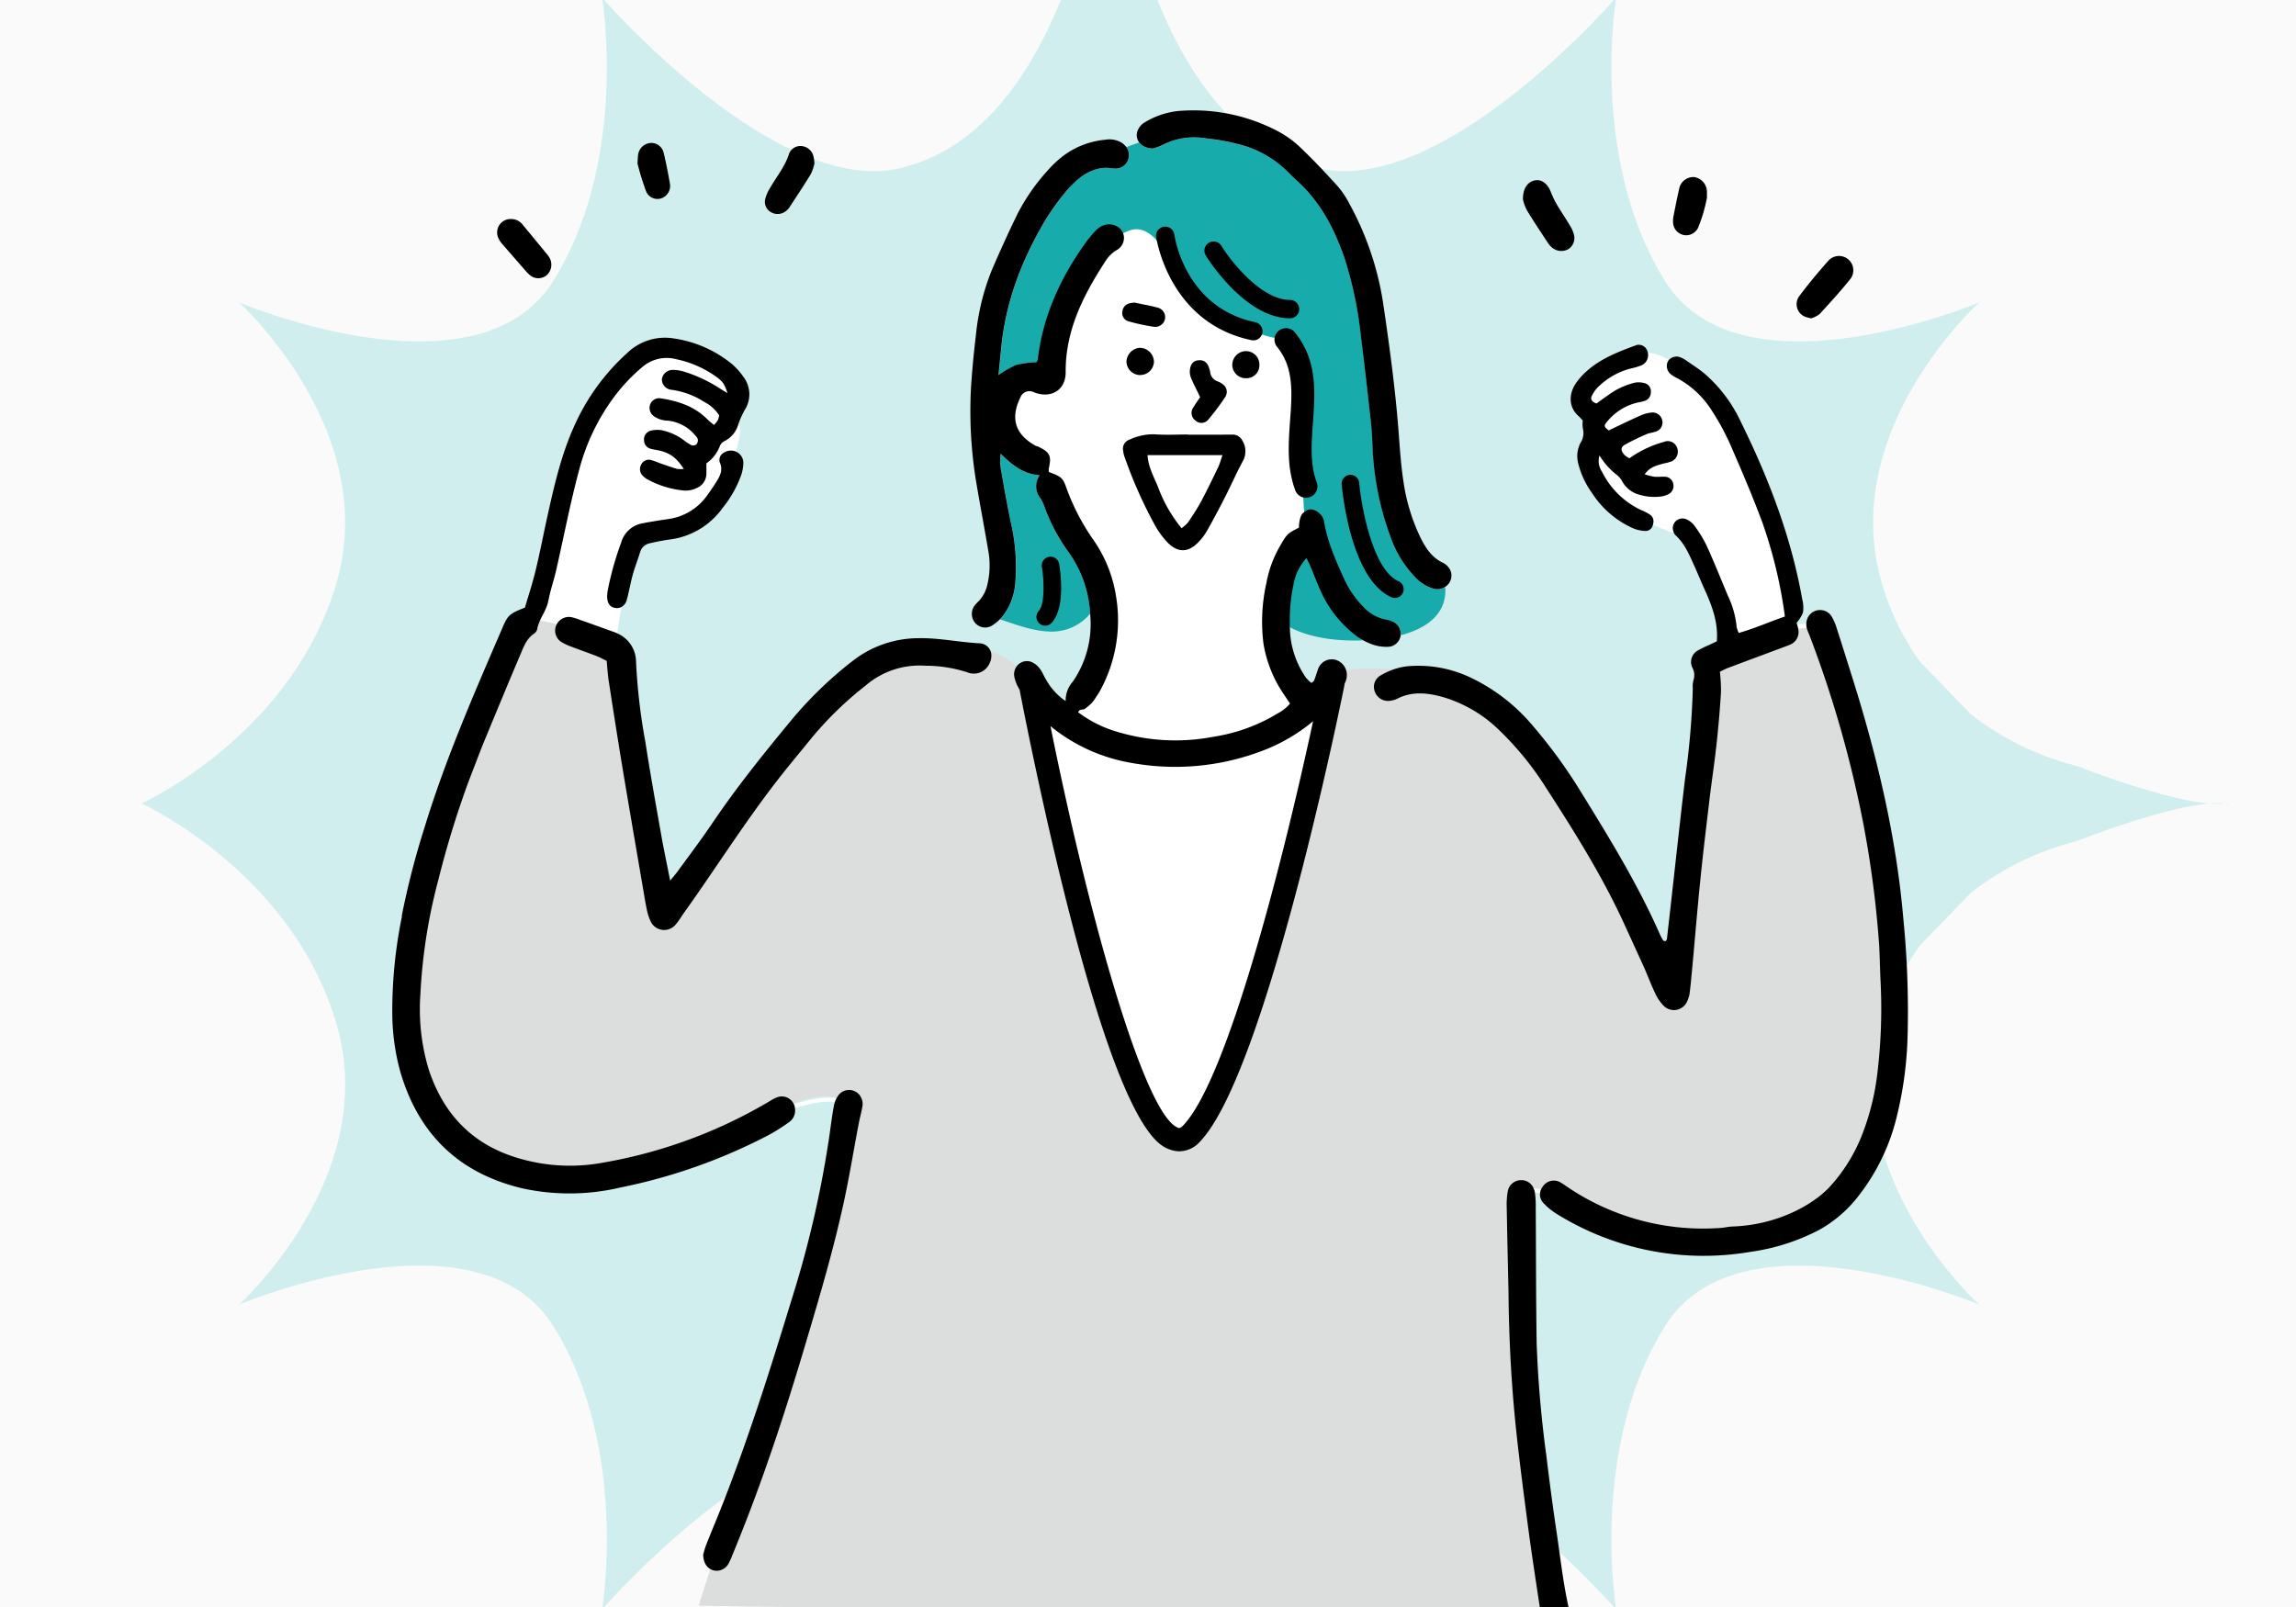 <svg xmlns="http://www.w3.org/2000/svg" xmlns:xlink="http://www.w3.org/1999/xlink" width="500" height="350" viewBox="0 0 500 350"><defs><clipPath id="a"><path d="M0,0H500V350H0Z" transform="translate(-7295 1366)" fill="#fafafa"/></clipPath></defs><g transform="translate(7295 -1366)"><path d="M0,0H500V350H0Z" transform="translate(-7295 1366)" fill="#fafafa"/><g clip-path="url(#a)"><g transform="translate(-7264.18 1321.595)"><path d="M450.36,219.4a18,18,0,0,0,3.37,0A18,18,0,0,0,450.36,219.4Z" fill="#d1eeee"/><path d="M398.34,199.92l-11-11.35a55.807,55.807,0,0,1-8.36-17.2c-9.71-33.21,21.23-61.11,21.23-61.11s-51.83,21.92-68.43-4.65-10.63-61.77-10.63-61.77-37.62,43.54-64.87,37.2C216.33,71.73,210.71,0,210.71,0l-5.32,28.84c-5.75,21.08-17.37,46.87-40.24,52.2-27.25,6.34-64.87-37.2-64.87-37.2s5.97,35.2-10.63,61.77-68.43,4.65-68.43,4.65,30.94,27.9,21.23,61.11S0,219.4,0,219.4s32.75,14.83,42.46,48.04-21.23,61.11-21.23,61.11,51.83-21.92,68.43,4.65,10.63,61.77,10.63,61.77,37.62-43.54,64.87-37.2c22.87,5.32,34.49,31.12,40.24,52.2l5.32,28.84s5.62-71.73,45.56-81.03c27.25-6.34,64.87,37.2,64.87,37.2s-5.97-35.2,10.63-61.77,68.43-4.65,68.43-4.65-30.94-27.9-21.23-61.11a55.586,55.586,0,0,1,8.36-17.2l11-11.35a61.728,61.728,0,0,1,23.09-11.3s18.5-7.33,28.94-8.19c-10.43-.86-28.94-8.19-28.94-8.19A61.655,61.655,0,0,1,398.34,199.92Z" fill="#d1eeee"/><path d="M454.36,219.32c-.2.04-.42.06-.63.08.22.02.43.05.63.08v-.17Z" fill="#d1eeee"/><path d="M87.79,170.88c.51-6.62,8.66-32.34,14.89-42.32s16.27-9.77,23.26-4.73,2.34,11.65,4.03,12.95-2.71,14.49-7.67,19.58-13.89,4.07-16.18,6.23-3.44,24.74-3.44,24.74l-19.35-7.07s3.94-2.76,4.45-9.39Z" fill="#fff"/><path d="M191.41,130.99c-2.09,4.26-1.38,7.82,3.16,10.43.26.15.58.21.86.34,2.42,1.17,2.79,1.98,2.18,4.63a3.747,3.747,0,0,0,0,.82c2.66,1.01,3.04,1.24,3.77,3.32a48.443,48.443,0,0,0,6.11,11.72,28.214,28.214,0,0,1,4.75,11.93,31.956,31.956,0,0,1-3.43,20.61c-.3.54-.64,1.05-.98,1.56a8.658,8.658,0,0,1-.92,1.24c-.1.1-.21.19-.31.28l-12.08.53s20.85,85.61,30.32,94.74,33.19-94.74,33.19-94.74l-7.97-.63a.84.84,0,0,0,.1-.12c-.48-.71-.93-1.38-1.37-2.04a27.46,27.46,0,0,1-4.42-11.07,38.683,38.683,0,0,1,.65-13.18A25.131,25.131,0,0,1,248,163.3c1.53-2.61,1.51-2.63,4.1-3.95,0-.47,2.14-1.02,2.08-1.51-.67-5.22-2.68-10.44-2.82-15.68a133.733,133.733,0,0,0-2.39-22.67,42.717,42.717,0,0,0-4.9-13.57,26.563,26.563,0,0,0-14.63-12.13c-2.41-.81-4.86-1-6.96.95a2.541,2.541,0,0,1-.5.36c-1.28.68-3.73-.57-3.76-.58-6.9-1.83-4.59,3.52-5.49,4.17a9.848,9.848,0,0,0-2.68,2.5c-4.82,7.4-8.79,15.09-8.74,24.28.02,3.75-2.93,5.7-6.49,4.54-.19-.06-.38-.17-.57-.22a2.079,2.079,0,0,0-2.8,1.21ZM222.9,113.7a2.146,2.146,0,0,1-2.4,1.88,43.847,43.847,0,0,1-5.68-1.23,1.859,1.859,0,0,1-1.19-2.24,1.975,1.975,0,0,1,1.6-1.66c.3-.08.6-.09.98-.15,1.64.35,3.36.66,5.04,1.1a2.139,2.139,0,0,1,1.65,2.29Zm-5.5,6.47a3.1,3.1,0,0,1,3.07,3.13,2.988,2.988,0,0,1-5.97-.15,3.148,3.148,0,0,1,2.91-2.99Zm10.51,18.91h5.54c1.33,0,2.67-.03,4-.02a2.342,2.342,0,0,1,2.28,1.29,4.414,4.414,0,0,1,.17,4.37c-1.38,2.51-2.51,5.16-3.82,7.71s-2.64,5.09-4.05,7.59a12.163,12.163,0,0,1-1.85,2.44c-2.18,2.29-4.44,2.38-6.68.14a18.464,18.464,0,0,1-2.73-3.69,98.278,98.278,0,0,1-6.63-14.86,5.822,5.822,0,0,1-.36-1.48,2.1,2.1,0,0,1,1.43-2.44,12.2,12.2,0,0,1,5.33-1.15c2.45.19,4.92.05,7.38.05v.05ZM237.53,124a3.01,3.01,0,0,1,3.05-3.12,2.933,2.933,0,0,1,2.85,2.97,2.826,2.826,0,0,1-2.86,2.93,2.943,2.943,0,0,1-3.04-2.78Zm-1.49,6.85a55.234,55.234,0,0,1-3.68,4.92,1.916,1.916,0,0,1-2.77.29,2.068,2.068,0,0,1-.45-3c.46-.79,1.01-1.53,1.42-2.14-.76-1.6-1.55-3.04-2.12-4.55a3.814,3.814,0,0,1,.03-2.09,1.812,1.812,0,0,1,1.81-1.4,1.907,1.907,0,0,1,2,1.14,5.745,5.745,0,0,1,.45,1.46,2.4,2.4,0,0,0,1.67,2.01,4.325,4.325,0,0,1,1.07.6,2.029,2.029,0,0,1,.56,2.74Z" fill="#fff"/><path d="M317.3,128.6a15.812,15.812,0,0,1,6.89-3.91,14.516,14.516,0,0,0,2.36-.68,2.408,2.408,0,0,0,1.52-1.89,10.075,10.075,0,0,1,4.16,1.54,2.342,2.342,0,0,0,.76,2.26,7.519,7.519,0,0,0,1.3.82,20.066,20.066,0,0,1,7.79,7.31,52.56,52.56,0,0,1,3.83,7.03c2.5,5.75,4.99,11.51,7.15,17.39a102.431,102.431,0,0,1,4.83,20.25c-.33.12-.67.23-1,.36-2.97,1.07-5.89,2.33-9.05,3.23a5.247,5.247,0,0,1-.46-1.27,20.049,20.049,0,0,0-1.89-6.79c-1.55-3.69-3.03-7.42-4.7-11.07a27.961,27.961,0,0,0-2.76-4.43,4.138,4.138,0,0,0-1.71-1.24,2.1,2.1,0,0,0-2.84,1.95c-.68-.24-1.36-.51-2.04-.78s-1.47-.56-2.19-.91a1.614,1.614,0,0,0-.65-1.16,9.143,9.143,0,0,0-1.88-1,18.061,18.061,0,0,1-8.67-8.43,4.09,4.09,0,0,1-.54-3.54,15.5,15.5,0,0,0,3.9,4.34,4.827,4.827,0,0,1,1.11,1.42,6.078,6.078,0,0,0,3.85,2.84,11.411,11.411,0,0,0,4.57.34,5.055,5.055,0,0,0,1.73-.58,1.992,1.992,0,0,0,.91-2.12,1.879,1.879,0,0,0-1.66-1.58c-.81-.07-1.64.07-2.45-.01a15.594,15.594,0,0,1-2.12-.53c1.11-1.62,2.64-1.93,4.1-2.36a10,10,0,0,0,1.77-.47,2.353,2.353,0,0,0,.61-3.86,2.144,2.144,0,0,0-2.28-.39,23.685,23.685,0,0,0-7.51,3.57,5.024,5.024,0,0,1-1.05-.69c-.88-.98-.91-1.71.07-2.28a50.536,50.536,0,0,1,4.68-2.28c.65-.29,1.4-.33,2.08-.58a2.068,2.068,0,0,0,1.36-2.45,2.145,2.145,0,0,0-2.26-1.69,7.957,7.957,0,0,0-2.37.61c-2.34,1.04-4.65,2.17-7.02,3.29-1-.75-1.1-1.02-.48-1.75a12.1,12.1,0,0,1,6.89-4.35,10.782,10.782,0,0,0,1.49-.36,1.922,1.922,0,0,0,1.27-1.92,1.8,1.8,0,0,0-1.28-1.89,4.935,4.935,0,0,0-2.09-.15,16.267,16.267,0,0,0-6.08,2.86c-.84.56-1.65,1.17-2.4,1.7-.95-.37-1.39-.91-.97-1.72a6.689,6.689,0,0,1,1.43-1.97Z" fill="#fff"/><path d="M195.21,122.62a2.93,2.93,0,0,1-.26.66,23.016,23.016,0,0,0-4.44.6,21.548,21.548,0,0,0-3.86,2.23c.22-2.25.43-4.28.63-6.32,1.02-9.9,4.53-18.95,9.57-27.43a61.654,61.654,0,0,1,4.87-6.74,14.244,14.244,0,0,1,2.94-2.7,10.361,10.361,0,0,1,3.9-1.81,7.393,7.393,0,0,1,2.45-.09,6.989,6.989,0,0,0,.92.08,2.87,2.87,0,0,0,3.02-2.11,3.127,3.127,0,0,0-.03-1.72,2.531,2.531,0,0,0-.43-.83c.92-.37,1.85-.69,2.79-1.01a2.734,2.734,0,0,0,.79.72,4.143,4.143,0,0,0,2.32.6,13.691,13.691,0,0,0,2.11-.81,14.951,14.951,0,0,1,9.28-1.39,48.144,48.144,0,0,1,8.16,1.55,22.793,22.793,0,0,1,9.49,5.54c.66.65,1.29,1.33,1.99,1.94,5.25,4.63,8.35,10.58,10.59,17.08a84.632,84.632,0,0,1,3.54,16.85c.79,6.21,1.48,12.44,2.18,18.67.21,1.83.3,3.69.37,5.53a63.806,63.806,0,0,0,3.89,19.56,24.117,24.117,0,0,0,5.21,8.65,8.978,8.978,0,0,0,4.07,2.68,3.3,3.3,0,0,0,1.73.05,3.5,3.5,0,0,0,.79-.31.431.431,0,0,1,.15.33c.17,5.9-4.67,8.76-9.72,10.09v-.04a3.123,3.123,0,0,0-.04-.87,2.844,2.844,0,0,0-1.74-2.07,5.312,5.312,0,0,0-.56-.2c-.68.62-1.51,1.39-2.55,2.35a7.064,7.064,0,0,1-3.81,1.65c.15.09.3.21.45.3-5.37.21-11.33-.46-15.88-2.85v-.33c-1.13-.44-1.82-.74-1.82-.74s.51-12.53,4.24-17.34c1.22-1.57.58-7.06.42-11.11-.22-5.55.46-10.98.04-16.51-.6-7.99-1.23-8.8-3.64-16.51-26.65-3.99-25.2-32.27-37.47-21.87-4.68,3.97-9.22,17.08-15.31,19.24a48.664,48.664,0,0,0-1.32,6.78Z" fill="#18abab"/><path d="M187.65,178.51a13.328,13.328,0,0,0,2.65-7.03,41.538,41.538,0,0,0-.89-12.87q-1.125-5.595-2.1-11.21a11.674,11.674,0,0,1-.18-4.16c2.43,2.42,4.7,4.2,7.85,4.63.21.03.43.05.64.07a4.157,4.157,0,0,0,.21,5.09,9.939,9.939,0,0,1,1,2.25,40.717,40.717,0,0,0,4.94,9.22,25.241,25.241,0,0,1,4.72,12.21c.06.44.09.88.12,1.32a10.862,10.862,0,0,1-8.98,3.92c-3.65-.13-7.17-1.51-10.67-2.64a7.171,7.171,0,0,0,.64-.72.3.3,0,0,0,.05-.07Z" fill="#18abab"/><path d="M83.34,180.27c2.51-3.26,18.88,4.62,21.14,7.07s7.25,50.53,10.63,53.93,20.73-28.52,34.32-43.47,25.28-13.35,32.58-12.26a16.661,16.661,0,0,1,11.22,6.97c.68.82,17.66,99.36,33.31,99.02s32.23-96.78,31.46-99.02,10.62-3.54,21.15-1.5,32.94,28.86,36.02,31.24,14.92,32.94,16.28,36.33,8.48-66.9,8.48-69.21,26.7-9.89,26.7-9.89,30.68,95.74,2.16,124.7c-24.31,24.68-59.46.15-59.46.15s-7.78-.58-8.12,1.45,5.22,88.37,6.58,91.08l-186.47-2.73s31.15-97.18,31.83-106.35-13.5-2.02-13.5-2.02a102.677,102.677,0,0,1-36.98,15.68c-21.12,4.09-25.59.94-42.23-19.63s20.37-98.28,22.89-101.54Z" fill="#dcdddd"/><path d="M235.41,143.52H219.07c.16,2.6,1.41,4.75,2.3,6.98a30.64,30.64,0,0,0,5.12,8.95,7.754,7.754,0,0,0,1.38-1.22c1.03-1.53,2.05-3.08,2.93-4.7,1.31-2.45,2.5-4.95,3.7-7.45C234.84,145.37,235.04,144.58,235.41,143.52Z" fill="#fff"/><path d="M102.68,181.98c.07.02.13.05.2.07a5.281,5.281,0,0,1,.69.29c.31-1.9.62-3.8.91-5.71a2.109,2.109,0,0,1-.98.22C103.23,178.56,102.96,180.27,102.68,181.98Z" fill="#fff"/><path d="M125.95,141.55a4.34,4.34,0,0,1,1.29,1.23,2.531,2.531,0,0,1,.96-.22,5.134,5.134,0,0,0-1.7-1.77,1.873,1.873,0,0,0-.54.76h0Z" fill="#fff"/><path d="M151.35,283.61a14.3,14.3,0,0,0-5.07.2,38.836,38.836,0,0,0-4.28,1.08,2.663,2.663,0,0,1,.23.86c.57-.18,1.15-.34,1.73-.48,1.8-.45,4.72-1.23,7.02-.83a5.481,5.481,0,0,1,.36-.83Z" fill="#fff"/><path d="M303.43,304.09a.321.321,0,0,0,.01.08,7.067,7.067,0,0,1,1.11.16,2.633,2.633,0,0,1,.25-.9,8.447,8.447,0,0,0-1.64-.2,3.694,3.694,0,0,1,.27.87Z" fill="#fff"/><path d="M328.04,121.21a2.792,2.792,0,0,1,.03.91,10.024,10.024,0,0,1,4.16,1.54,1.874,1.874,0,0,1,.2-.53,1.61,1.61,0,0,1,.21-.3,10.773,10.773,0,0,0-4.6-1.61Z" fill="#fff"/><path d="M329.25,157.73a2.288,2.288,0,0,1-.1.96c.52.23,1.04.44,1.53.65,1,.43,2.02.83,3.05,1.17a2.648,2.648,0,0,1-.25-1.07h0c-.68-.24-1.36-.51-2.03-.79s-1.47-.56-2.19-.91Z" fill="#fff"/><path d="M362.55,180.27c-.68.02-1.36.06-2.03.11.09.31.18.62.24.92.62-.05,1.25-.08,1.88-.1a3.033,3.033,0,0,1-.09-.94Z" fill="#fff"/><path d="M84.36,104.13a5.773,5.773,0,0,1-.44-.42c-1.82-2.09-3.65-4.17-5.46-6.27a4.993,4.993,0,0,1-.67-1.02,2.928,2.928,0,0,1,2.74-4.31,3.184,3.184,0,0,1,2.57,1.35q2.64,3.195,5.28,6.41a3.519,3.519,0,0,1,.36.5,3.078,3.078,0,0,1-.46,3.93,2.842,2.842,0,0,1-3.92-.17Z"/><path d="M109.82,85.92A61.219,61.219,0,0,1,108,80c.07-.98.07-1.39.13-1.8a2.966,2.966,0,0,1,2.58-2.64,2.743,2.743,0,0,1,2.99,2.11c.54,2.18.96,4.4,1.35,6.62a2.819,2.819,0,0,1-.71,2.56,2.671,2.671,0,0,1-4.52-.94Z"/><path d="M150.99,284.44a5.481,5.481,0,0,1,.36-.83,4.6,4.6,0,0,1,.37-.6,2.913,2.913,0,0,1,4.75.03,3.247,3.247,0,0,1,.46,2.65c-.2,1.11-.51,2.19-.72,3.3-1.12,5.85-2.07,11.74-3.34,17.55-2.26,10.33-5.27,20.48-8.29,30.62-4.37,14.73-9.15,29.32-14.94,43.56-.28.71-.57,1.41-.86,2.11-.02.06-.05.11-.07.16a14.5,14.5,0,0,1-.94,2.08,2.964,2.964,0,0,1-2.27,1.43,2.8,2.8,0,0,1-.91-.07c-.07-.02-.13-.04-.19-.06-1.25-.41-2.04-1.52-2.09-3.38.13-.43.34-1.33.67-2.17,1.01-2.58,2.1-5.13,3.12-7.71,5.95-15,10.8-30.36,15.51-45.79a228.822,228.822,0,0,0,8.25-35.99c.28-2.03.54-4.07.92-6.09a4.984,4.984,0,0,1,.22-.82Z"/><path d="M126.74,143.05a2.458,2.458,0,0,1,.5-.28,2.531,2.531,0,0,1,.96-.22,2.687,2.687,0,0,1,2.86,2.56,8.876,8.876,0,0,1-.55,2.99,24.484,24.484,0,0,1-3.95,6.91,16.706,16.706,0,0,1-11.56,6.9c-1.42.19-2.83.48-4.23.8a2.73,2.73,0,0,0-2.18,1.92c-.51,1.66-1.16,3.29-1.62,4.97-.49,1.77-.79,3.61-1.28,5.38a2.445,2.445,0,0,1-1.2,1.64,2.109,2.109,0,0,1-.98.22,1.464,1.464,0,0,1-.29-.02c-1.17-.13-1.82-.99-1.83-2.6.04-.33.06-.85.16-1.35a68.054,68.054,0,0,1,2.92-10.35,5.868,5.868,0,0,1,4.81-4.17c.4-.07.8-.17,1.21-.23,1.31-.22,2.63-.45,3.95-.63a12.467,12.467,0,0,0,8.74-5.19c.72-1,1.42-2.02,2.07-3.06.77-1.24,1.38-2.48.71-4.05a1.765,1.765,0,0,1,.78-2.15Z"/><path d="M141.13,89.53a3.855,3.855,0,0,1-.84.87,2.848,2.848,0,0,1-3.17.24,2.608,2.608,0,0,1-1.31-2.86,8.393,8.393,0,0,1,.94-2.23c1.45-2.56,3.39-4.84,4.29-7.73a2.642,2.642,0,0,1,2.72-1.6,2.929,2.929,0,0,1,2.5,1.98,9.548,9.548,0,0,1,.29,1.76,10.058,10.058,0,0,1-.8,2.35c-1.48,2.45-3.06,4.82-4.63,7.21Z"/><path d="M56.66,243.93a175.659,175.659,0,0,1,5-19.39c4.57-14.97,10.85-29.28,17.03-43.62,1.13-2.63,1.58-2.89,4.81-4.19.76-2.63,1.67-5.36,2.34-8.15.96-3.99,1.73-8.04,2.62-12.05,1.51-6.82,3.09-13.62,6.08-20.01a47.194,47.194,0,0,1,11.28-15.28,11.8,11.8,0,0,1,10.25-3.1,25.824,25.824,0,0,1,12.53,5.57,15.024,15.024,0,0,1,2.46,2.75,6.29,6.29,0,0,1,.29,7.25,18.966,18.966,0,0,0-1.37,3.06,5.873,5.873,0,0,1-3.03,3.71,2.278,2.278,0,0,0-.45.29,1.873,1.873,0,0,0-.54.76h0a8.307,8.307,0,0,1-2.95,3.8c0,.8.02,1.52,0,2.23a3.386,3.386,0,0,1-2.12,3.14,5.471,5.471,0,0,1-2.66.55,20.487,20.487,0,0,1-7.92-2.37,4.453,4.453,0,0,1-1.22-.92,2.009,2.009,0,0,1-.31-2.3,1.862,1.862,0,0,1,2.01-1.11,15.022,15.022,0,0,1,2.01.71c1.26.43,2.51.89,3.78,1.26a6.187,6.187,0,0,0,1.51.02c-1.52-2.34-2.87-3.38-5.08-3.95-.69-.18-1.42-.24-2.11-.44a1.9,1.9,0,0,1-1.46-1.78,1.941,1.941,0,0,1,1.39-2.14,5.783,5.783,0,0,1,2.41-.13,12.281,12.281,0,0,1,4.76,2.11,12.858,12.858,0,0,0,1.79,1.18,1.2,1.2,0,0,0,1.08-.23,1.468,1.468,0,0,0,.27-1.07,1.627,1.627,0,0,0-.48-.76,8.949,8.949,0,0,0-6.06-3.31,5.406,5.406,0,0,1-3.16-1.06,2.242,2.242,0,0,1-.66-2.51,2.082,2.082,0,0,1,2.23-1.29c3.82.57,7.39,1.72,10.21,4.57.41.42.9.77,1.44,1.23a5.7,5.7,0,0,0,.84-1.04,4.557,4.557,0,0,0,.29-1.06,8.573,8.573,0,0,0-3.28-2.94,17.468,17.468,0,0,0-7.18-2.63,2.288,2.288,0,0,1-2.01-2.33,2.376,2.376,0,0,1,2.4-1.99,8.534,8.534,0,0,1,2.41.37,31.162,31.162,0,0,1,7.79,3.66c.48.31.98.6,1.7,1.03-.76-2.12-.98-2.45-2.48-3.58a23.123,23.123,0,0,0-8.69-3.81,8.11,8.11,0,0,0-7.49,1.79,38.484,38.484,0,0,0-5.74,6.02,46.2,46.2,0,0,0-7.91,16.27c-1.95,7.23-3.35,14.61-5.02,21.92-.5,2.2-1.27,4.35-1.68,6.56-.41,2.26-2.06,3.99-2.44,6.24a1.7,1.7,0,0,1-.7.98c-1.56,1.04-2.19,2.71-2.86,4.29-2.85,6.71-5.64,13.46-8.42,20.2-.17.42-2.8,7.26-3.09,8.03a209.2,209.2,0,0,0-6.49,21.21,118.563,118.563,0,0,0-3.87,24.63,45.463,45.463,0,0,0,1.87,16.77c3.23,9.59,9.49,16.15,19.38,19.08a39.343,39.343,0,0,0,18.6.98,106.656,106.656,0,0,0,36.5-13.55,6.48,6.48,0,0,1,1.37-.68,2.877,2.877,0,0,1,3.61,1.54,2.663,2.663,0,0,1,.23.86,3.393,3.393,0,0,1,.03.64,3.021,3.021,0,0,1-1.28,2.36,42.543,42.543,0,0,1-4.41,2.8,121.425,121.425,0,0,1-32.44,11.48,48.192,48.192,0,0,1-21.11.2c-13.89-3.25-22.72-11.76-26.72-25.37a48.78,48.78,0,0,1-1.76-12.49,102.333,102.333,0,0,1,2.11-21.45Z"/><path d="M185.06,187.33a3.329,3.329,0,0,1-.14.93,3.189,3.189,0,0,1-.19.48,3.733,3.733,0,0,1-4.88,2.1,29.427,29.427,0,0,0-9.09-1.44,18.034,18.034,0,0,0-12.89,4.16c-.23.2-.48.38-.72.58a75.7,75.7,0,0,0-11.22,10.99c-2.46,3.04-4.98,6.03-7.38,9.11-7.38,9.51-13.78,19.72-20.79,29.5a17.237,17.237,0,0,1-1.42,2.01,3.252,3.252,0,0,1-5.57-.9,10.248,10.248,0,0,1-.67-2.05c-.26-1.2-.47-2.42-.67-3.63-1.56-9.11-3.14-18.23-4.66-27.35-1.06-6.39-2.05-12.79-3.04-19.18-.22-1.41-.29-2.83-.43-4.3-.82-.39-1.53-.79-2.28-1.08-1.82-.7-3.67-1.34-5.49-2.04a11.53,11.53,0,0,1-2.21-1.06,2.941,2.941,0,0,1-1.01-3.57,3.018,3.018,0,0,1,3.25-1.78,12.436,12.436,0,0,1,1.77.54q3.675,1.3,7.35,2.63c.07.02.13.05.2.07a5.281,5.281,0,0,1,.69.29,6.779,6.779,0,0,1,4.12,6.13,129.517,129.517,0,0,0,2.02,17.45c1.05,6.8,2.27,13.58,3.47,20.36.55,3.12,1.22,6.23,1.94,9.92.84-1.04,1.25-1.49,1.6-1.97,2.54-3.5,5.15-6.93,7.57-10.52,5.24-7.77,11.11-15.06,17.07-22.28a85.537,85.537,0,0,1,13.49-13.07,23.4,23.4,0,0,1,14.3-4.96c4.55-.09,8.97.9,13.47,1.12a2.656,2.656,0,0,1,2.45,2.82Z"/><path d="M274.15,181.83a2.844,2.844,0,0,0-1.74-2.07,6.4,6.4,0,0,0-1.48-.42,8.822,8.822,0,0,1-4.76-2.68,20.862,20.862,0,0,1-4.35-6.32c-1.98-4.35-3.59-8.09-4.32-12.43-.28-1.68-2.55-3.26-3.92-2.24l-.58.43c-.75.57-.95,2.27-.95,3.22h0c-2.59,1.34-2.57,1.36-4.1,3.97a24.958,24.958,0,0,0-2.98,8.06,38.42,38.42,0,0,0-.65,13.18,27.46,27.46,0,0,0,4.42,11.07c.45.67.9,1.33,1.37,2.04a8.855,8.855,0,0,1-2.72,2.16,37.574,37.574,0,0,1-13.81,5.04,43.807,43.807,0,0,1-20.76-.95,26.431,26.431,0,0,1-8.84-4.35c.29-.82,1.08-.44,1.49-.77a17.912,17.912,0,0,0,1.4-1.19,8.657,8.657,0,0,0,.92-1.24c.34-.51.69-1.02.98-1.56a31.906,31.906,0,0,0,3.46-20.41A29.335,29.335,0,0,0,207.29,162a48.473,48.473,0,0,1-5.94-11.48c-.73-2.08-1.11-2.31-3.77-3.32a3.747,3.747,0,0,1,0-.82c.61-2.64.24-3.46-2.18-4.63-.28-.14-.6-.19-.86-.34-4.54-2.61-5.25-6.17-3.16-10.43a2.082,2.082,0,0,1,2.8-1.21c.2.05.38.16.57.22,3.56,1.16,6.52-.79,6.49-4.54-.05-9.27,3.99-17.02,8.87-24.48a7.162,7.162,0,0,1,2.33-2.15,2.99,2.99,0,0,0,1.5-2.67,2.493,2.493,0,0,0-.19-.93,3.113,3.113,0,0,0-.73-1.1,3.572,3.572,0,0,0-4.29-.26,5.57,5.57,0,0,0-1.16,1,27.709,27.709,0,0,0-1.95,2.38c-5.48,7.63-9.32,15.95-10.44,25.38a2.93,2.93,0,0,1-.26.66,23.016,23.016,0,0,0-4.44.6,21.548,21.548,0,0,0-3.86,2.23c.22-2.25.43-4.28.63-6.32,1.02-9.9,4.53-18.95,9.57-27.43a56.082,56.082,0,0,1,4.39-6.13,20.432,20.432,0,0,1,3.25-3.19,10.456,10.456,0,0,1,4.07-1.93,7.393,7.393,0,0,1,2.45-.09,6.989,6.989,0,0,0,.92.08,2.87,2.87,0,0,0,3.02-2.11,3.127,3.127,0,0,0-.03-1.72,2.531,2.531,0,0,0-.43-.83,3.944,3.944,0,0,0-.95-.91,5.068,5.068,0,0,0-3.55-.7,17.948,17.948,0,0,0-9.61,3.81,24.343,24.343,0,0,0-3.1,2.99,43.627,43.627,0,0,0-6.49,9.36c-1.98,4.06-3.85,8.18-5.63,12.33a51.072,51.072,0,0,0-3.42,14.03q-.675,5.52-1.05,11.05a94.886,94.886,0,0,0,1.3,22.13c.79,4.66,1.68,9.3,2.46,13.96a17.823,17.823,0,0,1-.18,7.05,7.624,7.624,0,0,1-1.92,3.79,8.488,8.488,0,0,0-1.03,1.14,3.073,3.073,0,0,0,.14,3.47,2.869,2.869,0,0,0,3.61.81,8.9,8.9,0,0,0,1.89-1.47,7.171,7.171,0,0,0,.64-.72.3.3,0,0,0,.05-.07,13.328,13.328,0,0,0,2.65-7.03,42.454,42.454,0,0,0-.95-13.2q-1.095-5.37-2.01-10.76a12.047,12.047,0,0,1-.2-4.28c2.43,2.42,4.7,4.2,7.85,4.63.21.03.43.05.64.07a4.157,4.157,0,0,0,.21,5.09,9.939,9.939,0,0,1,1,2.25,40.717,40.717,0,0,0,4.94,9.22,25.241,25.241,0,0,1,4.72,12.21c.06.44.09.88.12,1.32.02.29.04.57.05.86a22,22,0,0,1-3.85,14.01,6.125,6.125,0,0,0-1.54,4.22,13.547,13.547,0,0,1-4.11-4.4c-.57-.85-.91-1.87-1.53-2.67a4.427,4.427,0,0,0-1.88-1.48,2.749,2.749,0,0,0-2.99.79,2.9,2.9,0,0,0-.68,2.4,8.378,8.378,0,0,0,.98,2.57c.05.1.11.19.17.29,1.13,5.85,5.18,26.32,10.41,46.95,12.77,50.36,20.03,52.54,22.77,53.36a5.562,5.562,0,0,0,1.63.24,6.042,6.042,0,0,0,4.44-2.06c14.36-14.88,30.79-95.91,31.48-99.36a2.187,2.187,0,0,0,.03-.36c.11-.22.2-.45.29-.68a2.02,2.02,0,0,0,.07-.23,3.472,3.472,0,0,0-1.11-3.72,3.143,3.143,0,0,0-5.01,1.41c-.22.64-.43,1.28-.65,1.91-.07.18-.13.36-.2.54s-.29.29-.58.56a7.459,7.459,0,0,1-1.21-1.17,19.653,19.653,0,0,1-3.47-10.07c-.01-.32-.02-.63-.03-.95,0-.36-.01-.72-.01-1.08a37.462,37.462,0,0,1,.79-8.1,11.393,11.393,0,0,1,2.84-5.84c.29.59.57,1.11.8,1.65.88,2.09,1.67,4.22,2.64,6.27a24.91,24.91,0,0,0,5.67,7.57,20.1,20.1,0,0,0,1.68,1.4,13.934,13.934,0,0,0,1.48.97,11.86,11.86,0,0,0,2.63,1.13,9.108,9.108,0,0,0,3.02.33,2.852,2.852,0,0,0,2.6-2.57v-.04a3.123,3.123,0,0,0-.04-.87Z"/><path d="M215.44,210.54a53.2,53.2,0,0,0,27.95-2.36,38.394,38.394,0,0,0,11.74-6.7c-6.49,30.21-18.66,78.08-28.34,88.1-.57.58-.8.52-.94.48-7.11-2.13-19.26-44.48-27.91-87.51.48.39.97.78,1.47,1.15a37.8,37.8,0,0,0,16.03,6.84Z" fill="#fff"/><path d="M222.9,113.7a2.146,2.146,0,0,1-2.4,1.88,43.847,43.847,0,0,1-5.68-1.23,1.859,1.859,0,0,1-1.19-2.24,1.975,1.975,0,0,1,1.6-1.66c.3-.08.6-.09.98-.15,1.64.35,3.36.66,5.04,1.1a2.139,2.139,0,0,1,1.65,2.29Z"/><path d="M220.53,138.99a12.341,12.341,0,0,0-5.33,1.15,2.1,2.1,0,0,0-1.43,2.44,5.822,5.822,0,0,0,.36,1.48,98.277,98.277,0,0,0,6.63,14.86,18.652,18.652,0,0,0,2.73,3.69c2.24,2.24,4.5,2.15,6.68-.14a12.453,12.453,0,0,0,1.85-2.44c1.41-2.5,2.75-5.03,4.05-7.59s2.44-5.2,3.82-7.71a4.412,4.412,0,0,0-.17-4.37,2.358,2.358,0,0,0-2.28-1.29c-1.33,0-2.67.02-4,.02H227.9v-.05c-2.46,0-4.93.15-7.38-.05Zm14.88,4.53c-.37,1.06-.57,1.84-.91,2.56-1.2,2.5-2.4,5-3.7,7.45-.87,1.62-1.9,3.17-2.93,4.7a7.754,7.754,0,0,1-1.38,1.22,31.1,31.1,0,0,1-5.12-8.95c-.9-2.23-2.14-4.37-2.3-6.98Z"/><path d="M217.41,126.09a3.015,3.015,0,0,1-2.92-2.94,3.148,3.148,0,0,1,2.91-2.99,3.1,3.1,0,0,1,3.07,3.13,3.008,3.008,0,0,1-3.05,2.79Z"/><path d="M228.46,124.28a1.812,1.812,0,0,1,1.81-1.4,1.907,1.907,0,0,1,2,1.14,5.745,5.745,0,0,1,.45,1.46,2.4,2.4,0,0,0,1.67,2.01,4.325,4.325,0,0,1,1.07.6,2.029,2.029,0,0,1,.56,2.74,55.234,55.234,0,0,1-3.68,4.92,1.916,1.916,0,0,1-2.77.29,2.068,2.068,0,0,1-.45-3c.46-.79,1.01-1.53,1.42-2.14-.76-1.6-1.55-3.04-2.12-4.55a3.814,3.814,0,0,1,.03-2.09Z"/><path d="M240.58,126.78a2.943,2.943,0,0,1-3.04-2.78,3.01,3.01,0,0,1,3.05-3.12,2.933,2.933,0,0,1,2.85,2.97,2.826,2.826,0,0,1-2.86,2.93Z"/><path d="M283.91,172.24a1.55,1.55,0,0,1-.15.08,3.5,3.5,0,0,1-.79.31,3.3,3.3,0,0,1-1.73-.05,8.978,8.978,0,0,1-4.07-2.68,23.976,23.976,0,0,1-5.21-8.65,63.807,63.807,0,0,1-3.89-19.56c-.06-1.85-.16-3.7-.37-5.53-.69-6.23-1.39-12.46-2.18-18.67a83.788,83.788,0,0,0-3.54-16.85c-2.24-6.5-5.34-12.45-10.59-17.08-.69-.61-1.33-1.29-1.99-1.94a22.9,22.9,0,0,0-9.49-5.54,48.145,48.145,0,0,0-8.16-1.55,15.021,15.021,0,0,0-9.28,1.39,13.69,13.69,0,0,1-2.11.81,4.108,4.108,0,0,1-2.32-.6,2.745,2.745,0,0,1-.79-.72,2.637,2.637,0,0,1-.3-2.63,3.8,3.8,0,0,1,1.59-1.77,17.8,17.8,0,0,1,6.93-2.4,39.4,39.4,0,0,1,21.5,4.12,22.1,22.1,0,0,1,5.06,3.48c2.91,2.74,5.65,5.67,8.35,8.63a19.39,19.39,0,0,1,2.59,3.81,65.679,65.679,0,0,1,7.46,22.07c1.41,9.55,2.7,19.12,3.4,28.76.24,3.28.49,6.56.98,9.8a41.743,41.743,0,0,0,3.63,12.05c1.13,2.32,2.5,4.5,4.99,5.66a3.483,3.483,0,0,1,.98.73,2.888,2.888,0,0,1-.55,4.52Z"/><path d="M310.62,98.72a3.13,3.13,0,0,1-3.44-.39,4.44,4.44,0,0,1-.83-.9c-1.58-2.4-3.18-4.78-4.66-7.23a9.936,9.936,0,0,1-.86-2.36c-.03-2.42,1.05-3.88,2.66-4.16,1.42-.24,2.68.7,3.39,2.48a21,21,0,0,0,1.31,2.75c.93,1.58,1.98,3.11,2.92,4.69a6.954,6.954,0,0,1,.84,1.96,2.849,2.849,0,0,1-1.34,3.17Z"/><path d="M307,400.25a4.048,4.048,0,0,1-1.76-2.44,24.722,24.722,0,0,1-.73-3.31c-.9-5.99-1.83-11.98-2.62-17.98-1.01-7.74-2.04-15.48-2.8-23.24-.88-9.1-1.32-18.24-1.4-27.39-.13-6.17-.28-12.33-.39-18.49a16.5,16.5,0,0,1,.2-3.37,2.945,2.945,0,0,1,2.98-2.59,2.842,2.842,0,0,1,2.67,1.78,3.694,3.694,0,0,1,.27.87.248.248,0,0,0,.01.08,18.948,18.948,0,0,1,.19,3.29c.07,9.86.04,19.73.2,29.59a246.112,246.112,0,0,0,2.13,24.55q1.005,8.415,2.25,16.79c.89,5.99,1.52,12.02,3,17.91a5.336,5.336,0,0,1,.16,1.82,2.833,2.833,0,0,1-.39,1.21,2.6,2.6,0,0,1-.69.78,2.913,2.913,0,0,1-3.29.15Z"/><path d="M333.21,144.88a10.23,10.23,0,0,1-1.77.47c-1.46.43-2.99.74-4.1,2.36a13.634,13.634,0,0,0,2.12.53c.81.08,1.64-.06,2.45.01a1.859,1.859,0,0,1,1.66,1.58,1.977,1.977,0,0,1-.91,2.12,5.055,5.055,0,0,1-1.73.58,11.234,11.234,0,0,1-4.57-.34,6.028,6.028,0,0,1-3.85-2.84,4.827,4.827,0,0,0-1.11-1.42,15.5,15.5,0,0,1-3.9-4.34,4.118,4.118,0,0,0,.54,3.54,18.06,18.06,0,0,0,8.67,8.43,9.376,9.376,0,0,1,1.88,1,1.649,1.649,0,0,1,.65,1.16,2.288,2.288,0,0,1-.1.96c-.01.05-.03.09-.04.14a1.615,1.615,0,0,1-1.6,1.23,7.666,7.666,0,0,1-2.65-.57,20.619,20.619,0,0,1-8.99-7.72,18.653,18.653,0,0,1-2.98-6.38,6.239,6.239,0,0,1,.47-4.49,3.955,3.955,0,0,0,.53-3.18,6.626,6.626,0,0,1-.02-1.72c-.4-.42-.67-.74-.97-1.01-2.08-1.88-2.14-4.63-.59-7.01a14.151,14.151,0,0,1,2.44-2.75c3.13-2.8,6.99-4.24,10.84-5.67a2,2,0,0,1,2.39,1.42l.06.24a2.792,2.792,0,0,1,.03.91,2.394,2.394,0,0,1-1.52,1.89,14.811,14.811,0,0,1-2.36.68,15.912,15.912,0,0,0-6.89,3.91,6.689,6.689,0,0,0-1.43,1.97c-.43.81.01,1.35.97,1.72.75-.53,1.56-1.14,2.4-1.7a15.965,15.965,0,0,1,6.08-2.86,4.78,4.78,0,0,1,2.09.15,1.8,1.8,0,0,1,1.28,1.89,1.943,1.943,0,0,1-1.27,1.92,10.783,10.783,0,0,1-1.49.36,12.07,12.07,0,0,0-6.89,4.35c-.62.74-.52,1,.48,1.75,2.37-1.13,4.67-2.25,7.02-3.29a8.116,8.116,0,0,1,2.37-.61,2.142,2.142,0,0,1,2.26,1.69,2.064,2.064,0,0,1-1.36,2.45c-.67.24-1.43.29-2.08.58a51.8,51.8,0,0,0-4.68,2.28c-.98.57-.95,1.3-.07,2.28a5.3,5.3,0,0,0,1.05.69,23.685,23.685,0,0,1,7.51-3.57,2.141,2.141,0,0,1,2.28.39,2.358,2.358,0,0,1-.61,3.86Z"/><path d="M338.94,94.09a2.377,2.377,0,0,1-.35.5,2.812,2.812,0,0,1-3.02.93,2.894,2.894,0,0,1-2.03-2.44,3.113,3.113,0,0,1-.02-.61,5.6,5.6,0,0,1,.08-.91c.4-2,.78-3.99,1.24-5.98a3.154,3.154,0,0,1,3.28-2.61,3.274,3.274,0,0,1,2.78,3.16c.01.21,0,.41,0,1.35a33.534,33.534,0,0,1-1.96,6.61Z"/><path d="M361.82,177.81a8.168,8.168,0,0,1-1.39,2.24l.09.33c.09.31.18.62.24.92a2.027,2.027,0,0,1,.04.26,2.934,2.934,0,0,1-1.8,3.25c-.37.18-.76.3-1.15.45-4.23,1.58-8.47,3.15-12.7,4.75a13.472,13.472,0,0,0-1.43.72,35.525,35.525,0,0,1,.24,4.47c-.24,3.79-.56,7.59-.98,11.37-.44,3.99-1.04,7.95-1.52,11.93-.69,5.81-1.4,11.63-1.99,17.47-.45,4.37-.83,8.75-1.22,13.13q-.255,2.94-.53,5.9c-.17,1.84-.34,3.69-.56,5.52a6.036,6.036,0,0,1-.48,1.77,3.145,3.145,0,0,1-5.3,1.07,9.7,9.7,0,0,1-1.84-2.81c-.88-1.85-1.58-3.79-2.43-5.66-.23-.51-4.13-9.05-4.47-9.79-4.77-10.29-10.8-19.87-16.94-29.37a66.576,66.576,0,0,0-9.92-12.18,29.368,29.368,0,0,0-12.35-7.32c-3.32-.93-6.67-1.32-9.93.33a4.673,4.673,0,0,1-1.46.45,3.069,3.069,0,0,1-3.46-1.94,3.3,3.3,0,0,1-.2-1.05,2.811,2.811,0,0,1,.14-.92,3.021,3.021,0,0,1,1.5-1.69,14.56,14.56,0,0,1,5.5-1.88,26.492,26.492,0,0,1,13.81,2.4,40.286,40.286,0,0,1,13.78,10.7,110.361,110.361,0,0,1,9.68,13.17c6.43,10.41,12.89,20.81,17.84,32.04a9.81,9.81,0,0,0,.72,1.36c.08.13.35.15.53.21.1-.15.28-.29.3-.45q.96-8.43,1.89-16.86c.69-6.13,1.36-12.26,2.1-18.38a167.229,167.229,0,0,0,1.65-19.35,5.343,5.343,0,0,1,.15-1.84,3.422,3.422,0,0,0-.21-2.64,2.87,2.87,0,0,1,1.36-3.92,22.8,22.8,0,0,1,2.22-1.08c.63-.3,1.26-.59,1.71-.81.34-4.26-1.11-7.86-2.72-11.43-.76-1.68-1.45-3.4-2.22-5.09-1.06-2.33-2.04-4.73-3.99-6.53a1.657,1.657,0,0,1-.38-.49c0-.02-.02-.04-.02-.06a2.648,2.648,0,0,1-.25-1.07h0a2.1,2.1,0,0,1,2.84-1.95,4.369,4.369,0,0,1,1.71,1.24,27.962,27.962,0,0,1,2.76,4.43c1.66,3.64,3.15,7.37,4.7,11.07a20.114,20.114,0,0,1,1.89,6.79,5.105,5.105,0,0,0,.46,1.27c3.16-.9,6.08-2.15,9.05-3.23.33-.12.67-.24,1-.36a101.9,101.9,0,0,0-4.83-20.25c-2.16-5.88-4.65-11.64-7.15-17.39a52.564,52.564,0,0,0-3.83-7.03,20.213,20.213,0,0,0-7.79-7.31,6.775,6.775,0,0,1-1.3-.82,2.342,2.342,0,0,1-.76-2.26,1.874,1.874,0,0,1,.2-.53,1.61,1.61,0,0,1,.21-.3,2.235,2.235,0,0,1,2.48-.55,5.614,5.614,0,0,1,1.09.56c1.43,1,2.92,1.93,4.25,3.05a31.523,31.523,0,0,1,7.89,10.56c6.06,12.31,10.94,25.04,13.33,38.62a6.92,6.92,0,0,1,.15,2.74Z"/><path d="M365.43,112.82a5.886,5.886,0,0,1-1.84.92,8.621,8.621,0,0,1-1.28-.34,2.943,2.943,0,0,1-1.2-4.63c1.96-2.63,4.08-5.15,6.26-7.61a3.115,3.115,0,0,1,4.76,4.01c-2.11,2.64-4.41,5.15-6.7,7.64Z"/><path d="M305.28,306.42a2.7,2.7,0,0,1-.73-2.1,2.633,2.633,0,0,1,.25-.9,3.469,3.469,0,0,1,.42-.68,2.865,2.865,0,0,1,3.85-.77,11.334,11.334,0,0,1,1.03.67,52.706,52.706,0,0,0,33.85,9.2c.82-.05,1.63-.28,2.45-.3,9.82-.32,17.85-4.79,21.54-8.98a36.42,36.42,0,0,0,6.51-10.41,53.953,53.953,0,0,0,3.45-13.08,117.593,117.593,0,0,0,.78-21.55c-.03-.54-.21-6.46-.26-7.07a226.816,226.816,0,0,0-3.45-26.58,246.921,246.921,0,0,0-11.86-41.41,9.99,9.99,0,0,1-.45-1.14c0-.04-.02-.07-.02-.11a3.369,3.369,0,0,1-.09-.94,2.979,2.979,0,0,1,5.6-1.44,12.463,12.463,0,0,1,1.06,2.55c1.2,3.71,2.36,7.44,3.53,11.16,5.32,17.01,9.42,34.26,10.94,52.07a203.9,203.9,0,0,1,.93,24.95,82.264,82.264,0,0,1-2.36,18,45.309,45.309,0,0,1-8.95,18.08,27.942,27.942,0,0,1-8.01,6.66,45.743,45.743,0,0,1-14.89,4.75,60.559,60.559,0,0,1-42.29-8.31,14.22,14.22,0,0,1-2.84-2.34Z"/><path d="M272.94,174.64a1.913,1.913,0,0,0,.78-3.66c-5.63-2.49-8.08-16.31-8.55-21.42a1.913,1.913,0,0,0-3.81.35c.19,2.11,2.14,20.72,10.81,24.56a1.9,1.9,0,0,0,.77.16Z"/><path d="M196.79,180.67a1.9,1.9,0,0,0,1.39-.6c3.07-3.25,1.92-11.25,1.66-12.82a1.911,1.911,0,1,0-3.77.63c.5,3.04.64,8.19-.67,9.57a1.91,1.91,0,0,0,1.39,3.22Z"/><path d="M242.11,118.53a1.84,1.84,0,0,1-.41-.04c-18.1-3.81-20.73-22.38-20.76-22.57a2,2,0,0,1,3.96-.52c.09.67,2.34,15.96,17.62,19.18a2,2,0,0,1-.42,3.96Z"/><path d="M253.59,152.82a2.515,2.515,0,0,1-2.35-1.64c-1.85-5.03-1.48-10.18-1.12-15.15.45-6.18.83-11.51-2.77-16a2.5,2.5,0,1,1,3.9-3.12c4.83,6.02,4.33,12.87,3.85,19.49-.34,4.65-.66,9.05.82,13.06a2.5,2.5,0,0,1-1.48,3.21,2.418,2.418,0,0,1-.86.16Z"/><path d="M250.11,113.73c-9.8,0-17.96-13.06-18.3-13.61a2,2,0,1,1,3.4-2.1c2.01,3.26,8.61,11.71,14.9,11.71a2,2,0,0,1,0,4Z"/></g></g></g></svg>